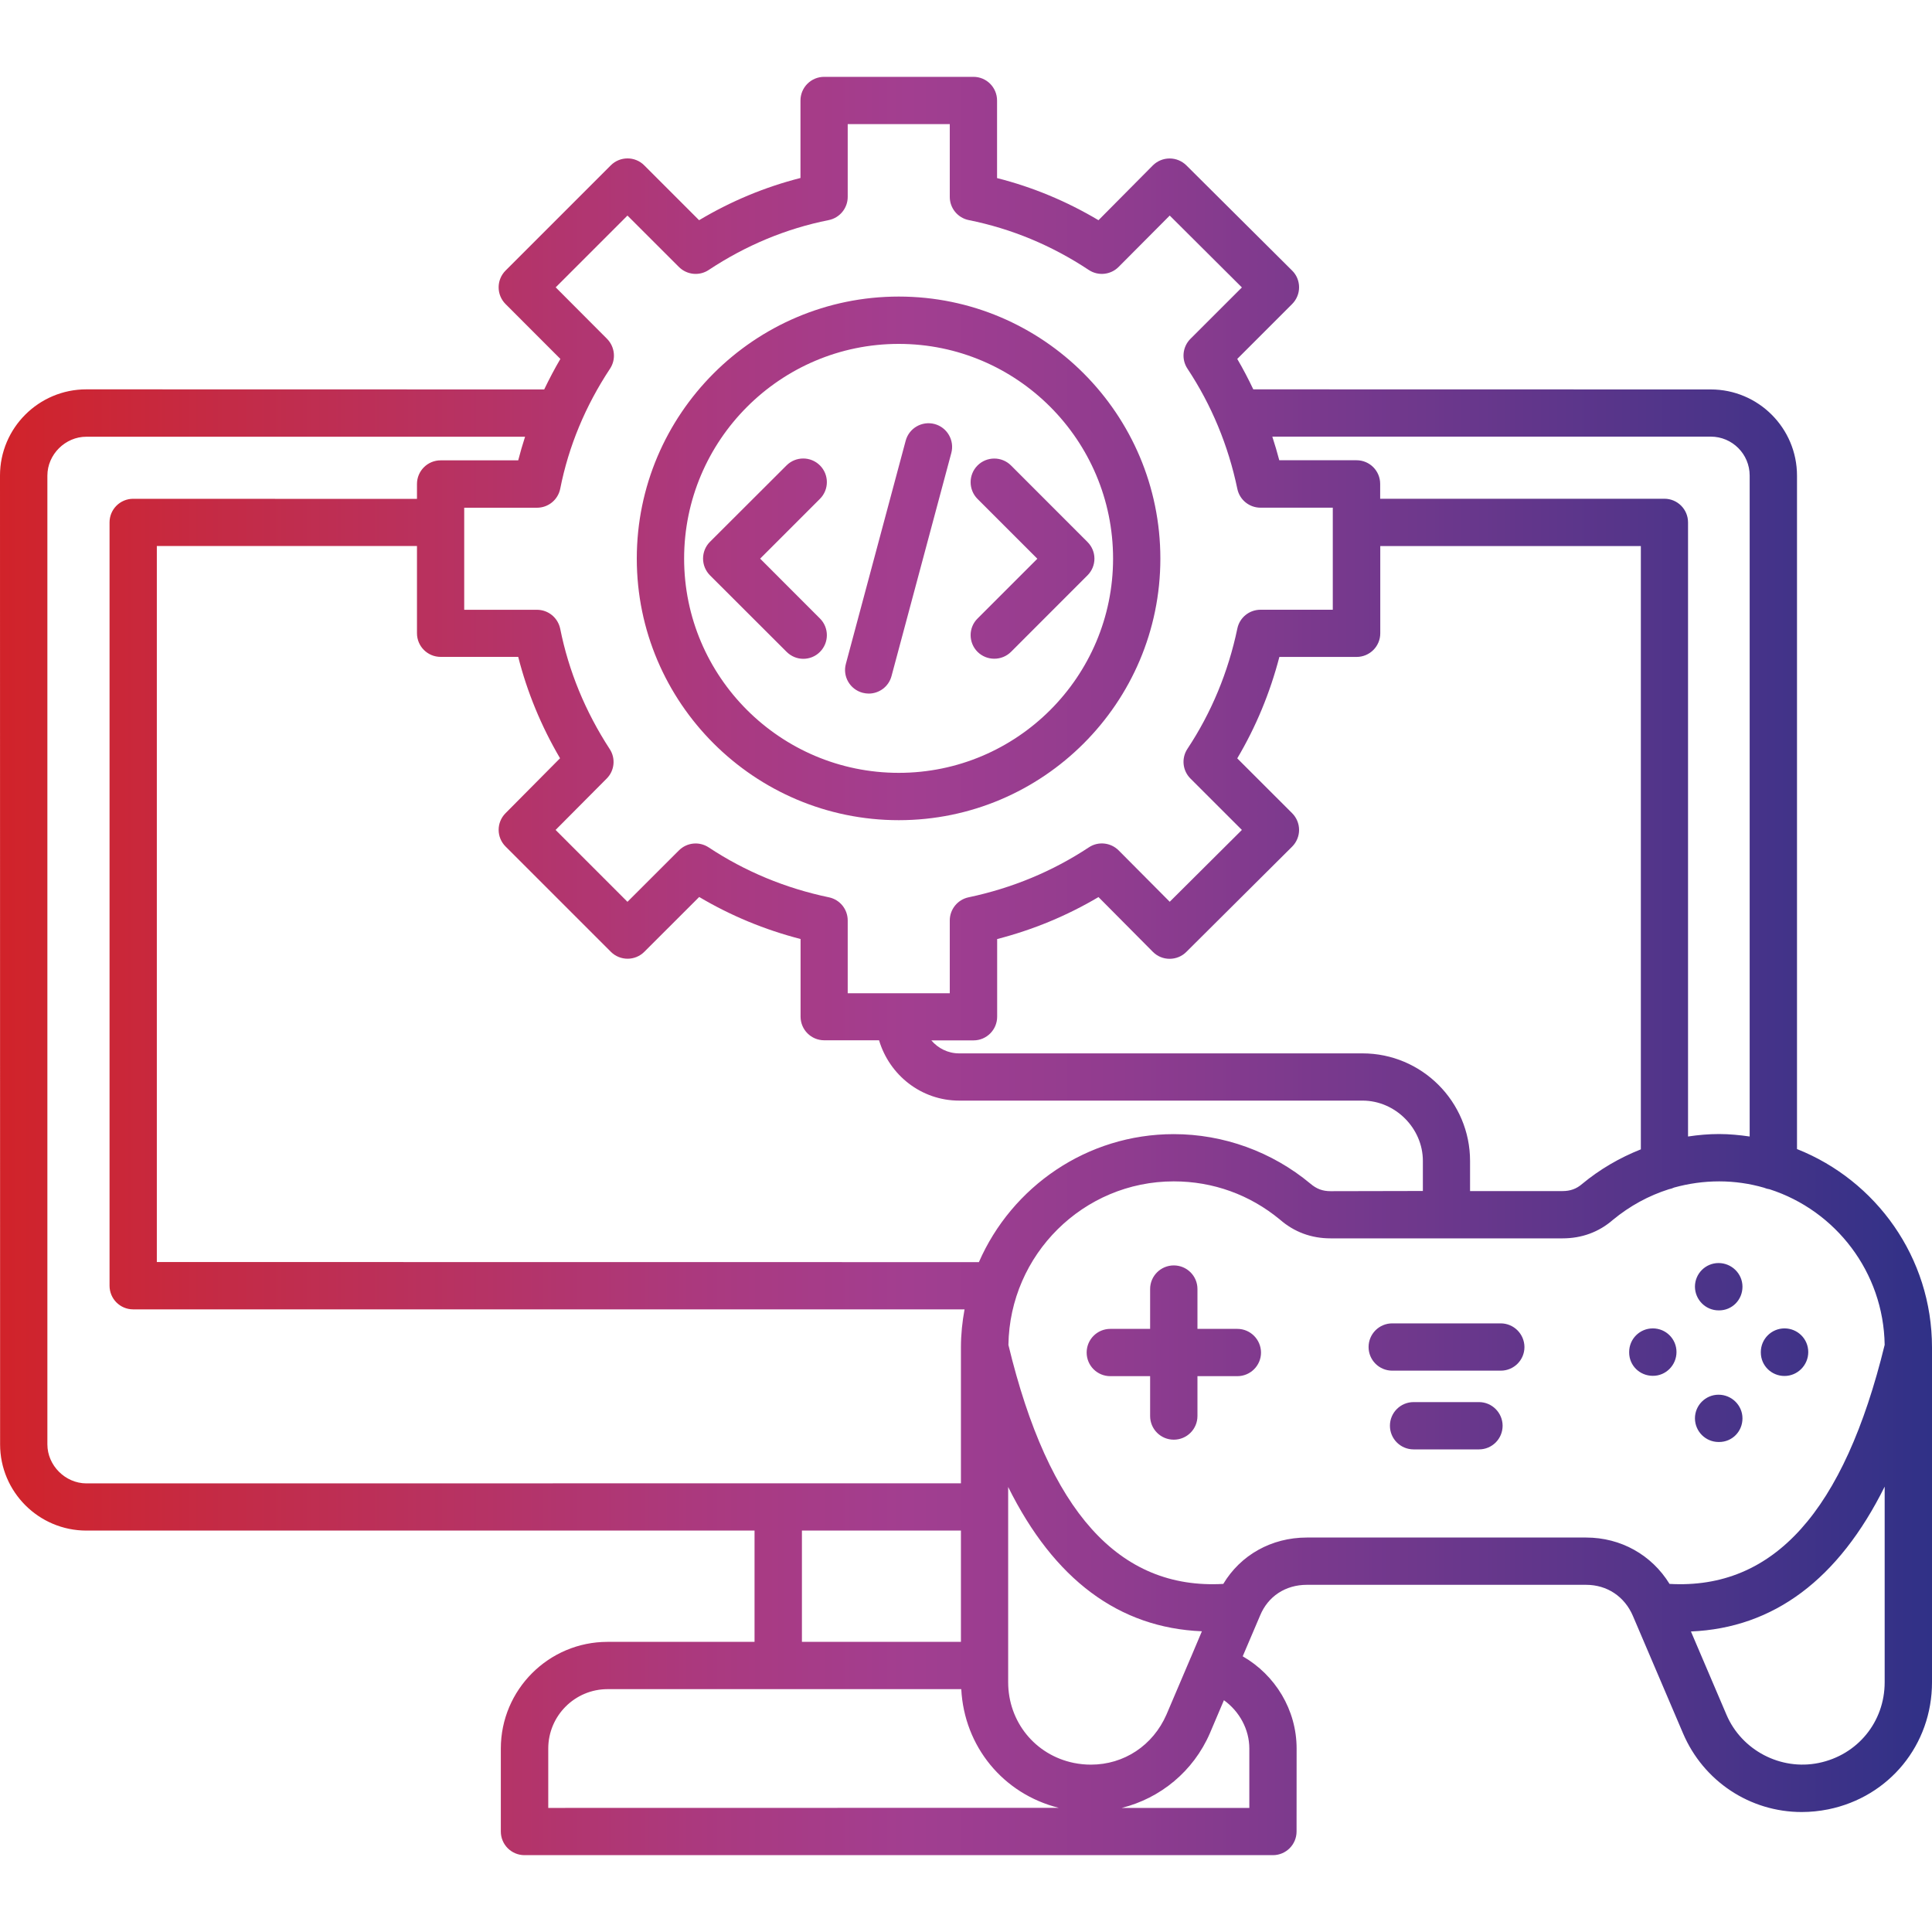 <svg width="40" height="40" viewBox="0 0 40 40" fill="none" xmlns="http://www.w3.org/2000/svg">
<path fill-rule="evenodd" clip-rule="evenodd" d="M37.205 9.848V23.79C38.84 24.438 40 26.032 40 27.897V34.83C40 36.122 39.116 37.204 37.85 37.461C37.67 37.497 37.486 37.516 37.302 37.516C36.23 37.516 35.267 36.877 34.845 35.886L33.808 33.457C33.636 33.054 33.273 32.812 32.838 32.812H27.057C26.614 32.812 26.252 33.05 26.088 33.45L25.729 34.292C26.404 34.681 26.845 35.401 26.845 36.202L26.844 37.919C26.844 38.19 26.625 38.409 26.354 38.409H10.859C10.588 38.409 10.369 38.19 10.369 37.919V36.202C10.369 34.983 11.361 33.993 12.578 33.993H15.622V31.689H1.788C0.804 31.689 0.002 30.889 0.002 29.904L0 9.846C0 8.861 0.802 8.061 1.787 8.061L11.267 8.063C11.371 7.847 11.481 7.637 11.602 7.431L10.467 6.295C10.276 6.104 10.276 5.793 10.467 5.602L12.646 3.423C12.837 3.232 13.148 3.232 13.338 3.423L14.474 4.559C15.137 4.163 15.841 3.871 16.573 3.685V2.081C16.573 1.81 16.792 1.591 17.063 1.591H20.154C20.425 1.591 20.643 1.81 20.643 2.081V3.687C21.378 3.873 22.081 4.165 22.743 4.559L23.868 3.425C23.96 3.333 24.085 3.281 24.215 3.281H24.217C24.347 3.281 24.47 3.333 24.562 3.423L26.752 5.602C26.844 5.692 26.896 5.817 26.896 5.948C26.896 6.078 26.844 6.203 26.752 6.295L25.616 7.431C25.736 7.635 25.846 7.847 25.948 8.061L35.42 8.063C36.404 8.063 37.205 8.863 37.205 9.848ZM36.225 9.846C36.225 9.401 35.864 9.04 35.42 9.04L26.342 9.04C26.394 9.201 26.443 9.364 26.486 9.529H28.086C28.357 9.529 28.575 9.748 28.575 10.019V10.326H34.46C34.73 10.326 34.949 10.545 34.949 10.816V23.53C35.161 23.498 35.375 23.479 35.592 23.479C35.807 23.479 36.017 23.5 36.225 23.53V9.846ZM32.348 24.66C32.511 24.66 32.638 24.615 32.758 24.511C33.124 24.207 33.536 23.969 33.972 23.796V11.306H28.577V13.112C28.577 13.383 28.356 13.601 28.087 13.601H26.488C26.294 14.346 26.002 15.05 25.616 15.701L26.752 16.836C26.844 16.928 26.896 17.053 26.896 17.183C26.896 17.312 26.844 17.437 26.752 17.529L24.562 19.708C24.471 19.8 24.345 19.851 24.217 19.851H24.215C24.083 19.851 23.96 19.799 23.868 19.706L22.743 18.573C22.093 18.958 21.39 19.25 20.645 19.442V21.05C20.645 21.321 20.425 21.54 20.156 21.54H19.282C19.421 21.703 19.626 21.809 19.857 21.809H28.209C29.438 21.809 30.436 22.809 30.436 24.037V24.66H32.348ZM27.13 24.506C27.257 24.615 27.384 24.662 27.547 24.662L29.459 24.658V24.035C29.459 23.358 28.887 22.787 28.21 22.787H19.859C19.072 22.787 18.414 22.257 18.2 21.538H17.065C16.794 21.538 16.575 21.319 16.575 21.048V19.441C15.832 19.25 15.129 18.958 14.476 18.571L13.34 19.706C13.149 19.897 12.838 19.897 12.647 19.706L10.468 17.527C10.276 17.336 10.276 17.027 10.467 16.836L11.595 15.699C11.205 15.034 10.915 14.331 10.729 13.6H9.123C8.852 13.6 8.633 13.381 8.633 13.11V11.304H3.247V26.129L20.267 26.131C20.947 24.573 22.5 23.481 24.302 23.481C25.33 23.481 26.335 23.844 27.13 24.506ZM24.646 34.334C24.649 34.327 24.652 34.319 24.656 34.313L24.884 33.774C23.165 33.703 21.824 32.703 20.873 30.786V34.827C20.873 35.648 21.432 36.335 22.23 36.499C22.349 36.523 22.468 36.535 22.586 36.535C23.272 36.535 23.871 36.138 24.151 35.497L24.644 34.34L24.646 34.334ZM12.991 4.463L11.505 5.949L12.568 7.015C12.732 7.182 12.758 7.439 12.63 7.633C12.12 8.404 11.772 9.241 11.599 10.118C11.553 10.347 11.352 10.512 11.118 10.512H9.611V12.625H11.118C11.352 12.625 11.552 12.79 11.599 13.02C11.774 13.895 12.118 14.732 12.623 15.508C12.75 15.7 12.724 15.956 12.561 16.119L11.503 17.183L12.991 18.671L14.056 17.607C14.221 17.442 14.477 17.416 14.672 17.544C15.426 18.043 16.262 18.39 17.162 18.578C17.388 18.625 17.551 18.824 17.551 19.057V20.564H19.664V19.057C19.664 18.826 19.827 18.625 20.053 18.578C20.958 18.387 21.794 18.039 22.543 17.544C22.737 17.414 22.996 17.442 23.161 17.607L24.218 18.67L25.712 17.183L24.647 16.119C24.482 15.954 24.456 15.697 24.585 15.503C25.081 14.754 25.429 13.915 25.618 13.013C25.665 12.785 25.866 12.624 26.097 12.624H27.594V10.511H26.097C25.866 10.511 25.665 10.349 25.618 10.122C25.43 9.222 25.083 8.385 24.585 7.633C24.456 7.439 24.482 7.18 24.647 7.015L25.712 5.951L24.218 4.463L23.161 5.525C22.996 5.692 22.737 5.718 22.543 5.59C21.776 5.081 20.94 4.734 20.058 4.557C19.829 4.511 19.664 4.31 19.664 4.077V2.57H17.551V4.077C17.551 4.31 17.386 4.511 17.157 4.557C16.278 4.732 15.443 5.079 14.672 5.59C14.479 5.718 14.221 5.692 14.056 5.527L12.991 4.463ZM0.981 9.847V29.904C0.981 30.341 1.351 30.71 1.787 30.712L19.895 30.71V27.897C19.895 27.628 19.923 27.364 19.97 27.109H2.757C2.486 27.109 2.268 26.89 2.268 26.619V10.816C2.268 10.546 2.486 10.327 2.757 10.327L8.633 10.329V10.021C8.633 9.75 8.852 9.531 9.123 9.531H10.729C10.771 9.367 10.819 9.203 10.871 9.042H1.787C1.351 9.042 0.981 9.41 0.981 9.847ZM19.895 31.689H16.603V33.993H19.895V31.689ZM12.58 34.972C11.901 34.972 11.351 35.524 11.351 36.202L11.351 37.431L21.92 37.429C20.769 37.141 19.963 36.158 19.902 34.972H12.58ZM25.866 37.431V36.202C25.866 35.804 25.66 35.431 25.34 35.201L25.049 35.886C24.707 36.674 24.024 37.231 23.224 37.431H25.866ZM27.058 31.833H32.838C33.56 31.833 34.197 32.194 34.566 32.793C36.721 32.914 38.177 31.293 39.02 27.844C38.997 26.337 38.004 25.063 36.639 24.623C36.597 24.617 36.559 24.606 36.521 24.59C36.226 24.505 35.915 24.459 35.594 24.459C35.273 24.459 34.96 24.504 34.66 24.587C34.627 24.603 34.59 24.615 34.552 24.622C34.135 24.754 33.743 24.967 33.392 25.257C33.102 25.509 32.748 25.639 32.35 25.639H27.549C27.15 25.639 26.797 25.509 26.499 25.25C25.877 24.735 25.115 24.459 24.302 24.459C22.43 24.459 20.906 25.973 20.878 27.845C21.71 31.293 23.165 32.915 25.327 32.793C25.684 32.196 26.323 31.833 27.058 31.833ZM35.745 35.502C36.059 36.238 36.867 36.662 37.655 36.5C38.459 36.335 39.02 35.649 39.02 34.83V30.779C38.066 32.699 36.724 33.705 35.009 33.778L35.745 35.502ZM24.024 11.565C24.024 14.551 21.595 16.981 18.608 16.981C15.619 16.981 13.184 14.551 13.184 11.565C13.184 8.575 15.617 6.14 18.608 6.14C21.595 6.14 24.024 8.573 24.024 11.565ZM23.045 11.565C23.045 9.113 21.055 7.12 18.608 7.12C16.157 7.12 14.164 9.115 14.164 11.565C14.164 14.011 16.157 16.001 18.608 16.001C21.055 16.001 23.045 14.011 23.045 11.565ZM25.618 27.513H24.792V26.688C24.792 26.417 24.573 26.199 24.302 26.199C24.033 26.199 23.812 26.417 23.812 26.688V27.513H22.988C22.717 27.513 22.498 27.732 22.498 28.003C22.498 28.274 22.717 28.492 22.988 28.492H23.812V29.317C23.812 29.588 24.031 29.807 24.302 29.807C24.573 29.807 24.792 29.588 24.792 29.317V28.492H25.618C25.887 28.492 26.108 28.274 26.108 28.003C26.106 27.732 25.887 27.513 25.618 27.513ZM35.592 27.13H35.583C35.312 27.13 35.094 26.909 35.092 26.64C35.092 26.369 35.311 26.15 35.581 26.15C35.852 26.15 36.076 26.369 36.076 26.64C36.076 26.911 35.863 27.13 35.592 27.13ZM36.946 28.488C37.217 28.488 37.438 28.264 37.438 27.993C37.438 27.722 37.219 27.503 36.946 27.503C36.677 27.503 36.456 27.722 36.456 27.993V28.001C36.456 28.274 36.677 28.488 36.946 28.488ZM35.592 29.855H35.583C35.312 29.855 35.094 29.637 35.092 29.366C35.092 29.095 35.311 28.876 35.581 28.876C35.852 28.876 36.076 29.095 36.076 29.366C36.076 29.637 35.863 29.855 35.592 29.855ZM34.71 27.992C34.71 27.721 34.491 27.503 34.22 27.503C33.949 27.503 33.73 27.721 33.73 27.992V28.001C33.73 28.272 33.949 28.485 34.22 28.485C34.491 28.487 34.71 28.263 34.71 27.992ZM28.825 27.399H31.07C31.341 27.399 31.56 27.618 31.562 27.889C31.562 28.159 31.343 28.378 31.072 28.378H28.825C28.554 28.378 28.335 28.159 28.335 27.889C28.335 27.618 28.554 27.399 28.825 27.399ZM30.621 29.029H29.267C28.996 29.029 28.777 29.248 28.777 29.518C28.777 29.789 28.996 30.008 29.267 30.008H30.621C30.892 30.008 31.11 29.789 31.11 29.518C31.109 29.249 30.89 29.029 30.621 29.029ZM16.976 13.497C16.881 13.593 16.756 13.64 16.631 13.64C16.506 13.64 16.381 13.591 16.284 13.494L14.698 11.91C14.608 11.818 14.556 11.695 14.556 11.565C14.556 11.436 14.606 11.311 14.698 11.219L16.284 9.636C16.475 9.445 16.785 9.445 16.976 9.636C17.167 9.827 17.167 10.137 16.976 10.328L15.738 11.566L16.976 12.805C17.167 12.995 17.167 13.306 16.976 13.497ZM20.239 13.496C20.336 13.591 20.459 13.638 20.586 13.638C20.711 13.638 20.836 13.591 20.932 13.496L22.515 11.912C22.607 11.82 22.659 11.697 22.659 11.566C22.659 11.436 22.607 11.313 22.515 11.221L20.932 9.637C20.741 9.446 20.43 9.446 20.239 9.637C20.048 9.828 20.048 10.139 20.239 10.33L21.477 11.568L20.239 12.806C20.048 12.994 20.048 13.305 20.239 13.496ZM17.985 14.36C17.944 14.36 17.9 14.353 17.859 14.343C17.596 14.272 17.442 14.004 17.513 13.744L18.751 9.125C18.821 8.864 19.088 8.71 19.35 8.779C19.611 8.849 19.765 9.118 19.696 9.378L18.458 13.997C18.4 14.216 18.202 14.36 17.985 14.36Z" fill="url(#paint0_linear_1731_8564)"/>
<defs>
<linearGradient id="paint0_linear_1731_8564" x1="-0.001" y1="19.999" x2="40.001" y2="19.999" gradientUnits="userSpaceOnUse">
<stop stop-color="#D1232A"/>
<stop offset="0.15" stop-color="#C02D4E"/>
<stop offset="0.36" stop-color="#AB397E"/>
<stop offset="0.47" stop-color="#A23E90"/>
<stop offset="0.58" stop-color="#903C8F"/>
<stop offset="0.8" stop-color="#60368B"/>
<stop offset="1" stop-color="#303187"/>
</linearGradient>
</defs>
</svg>

